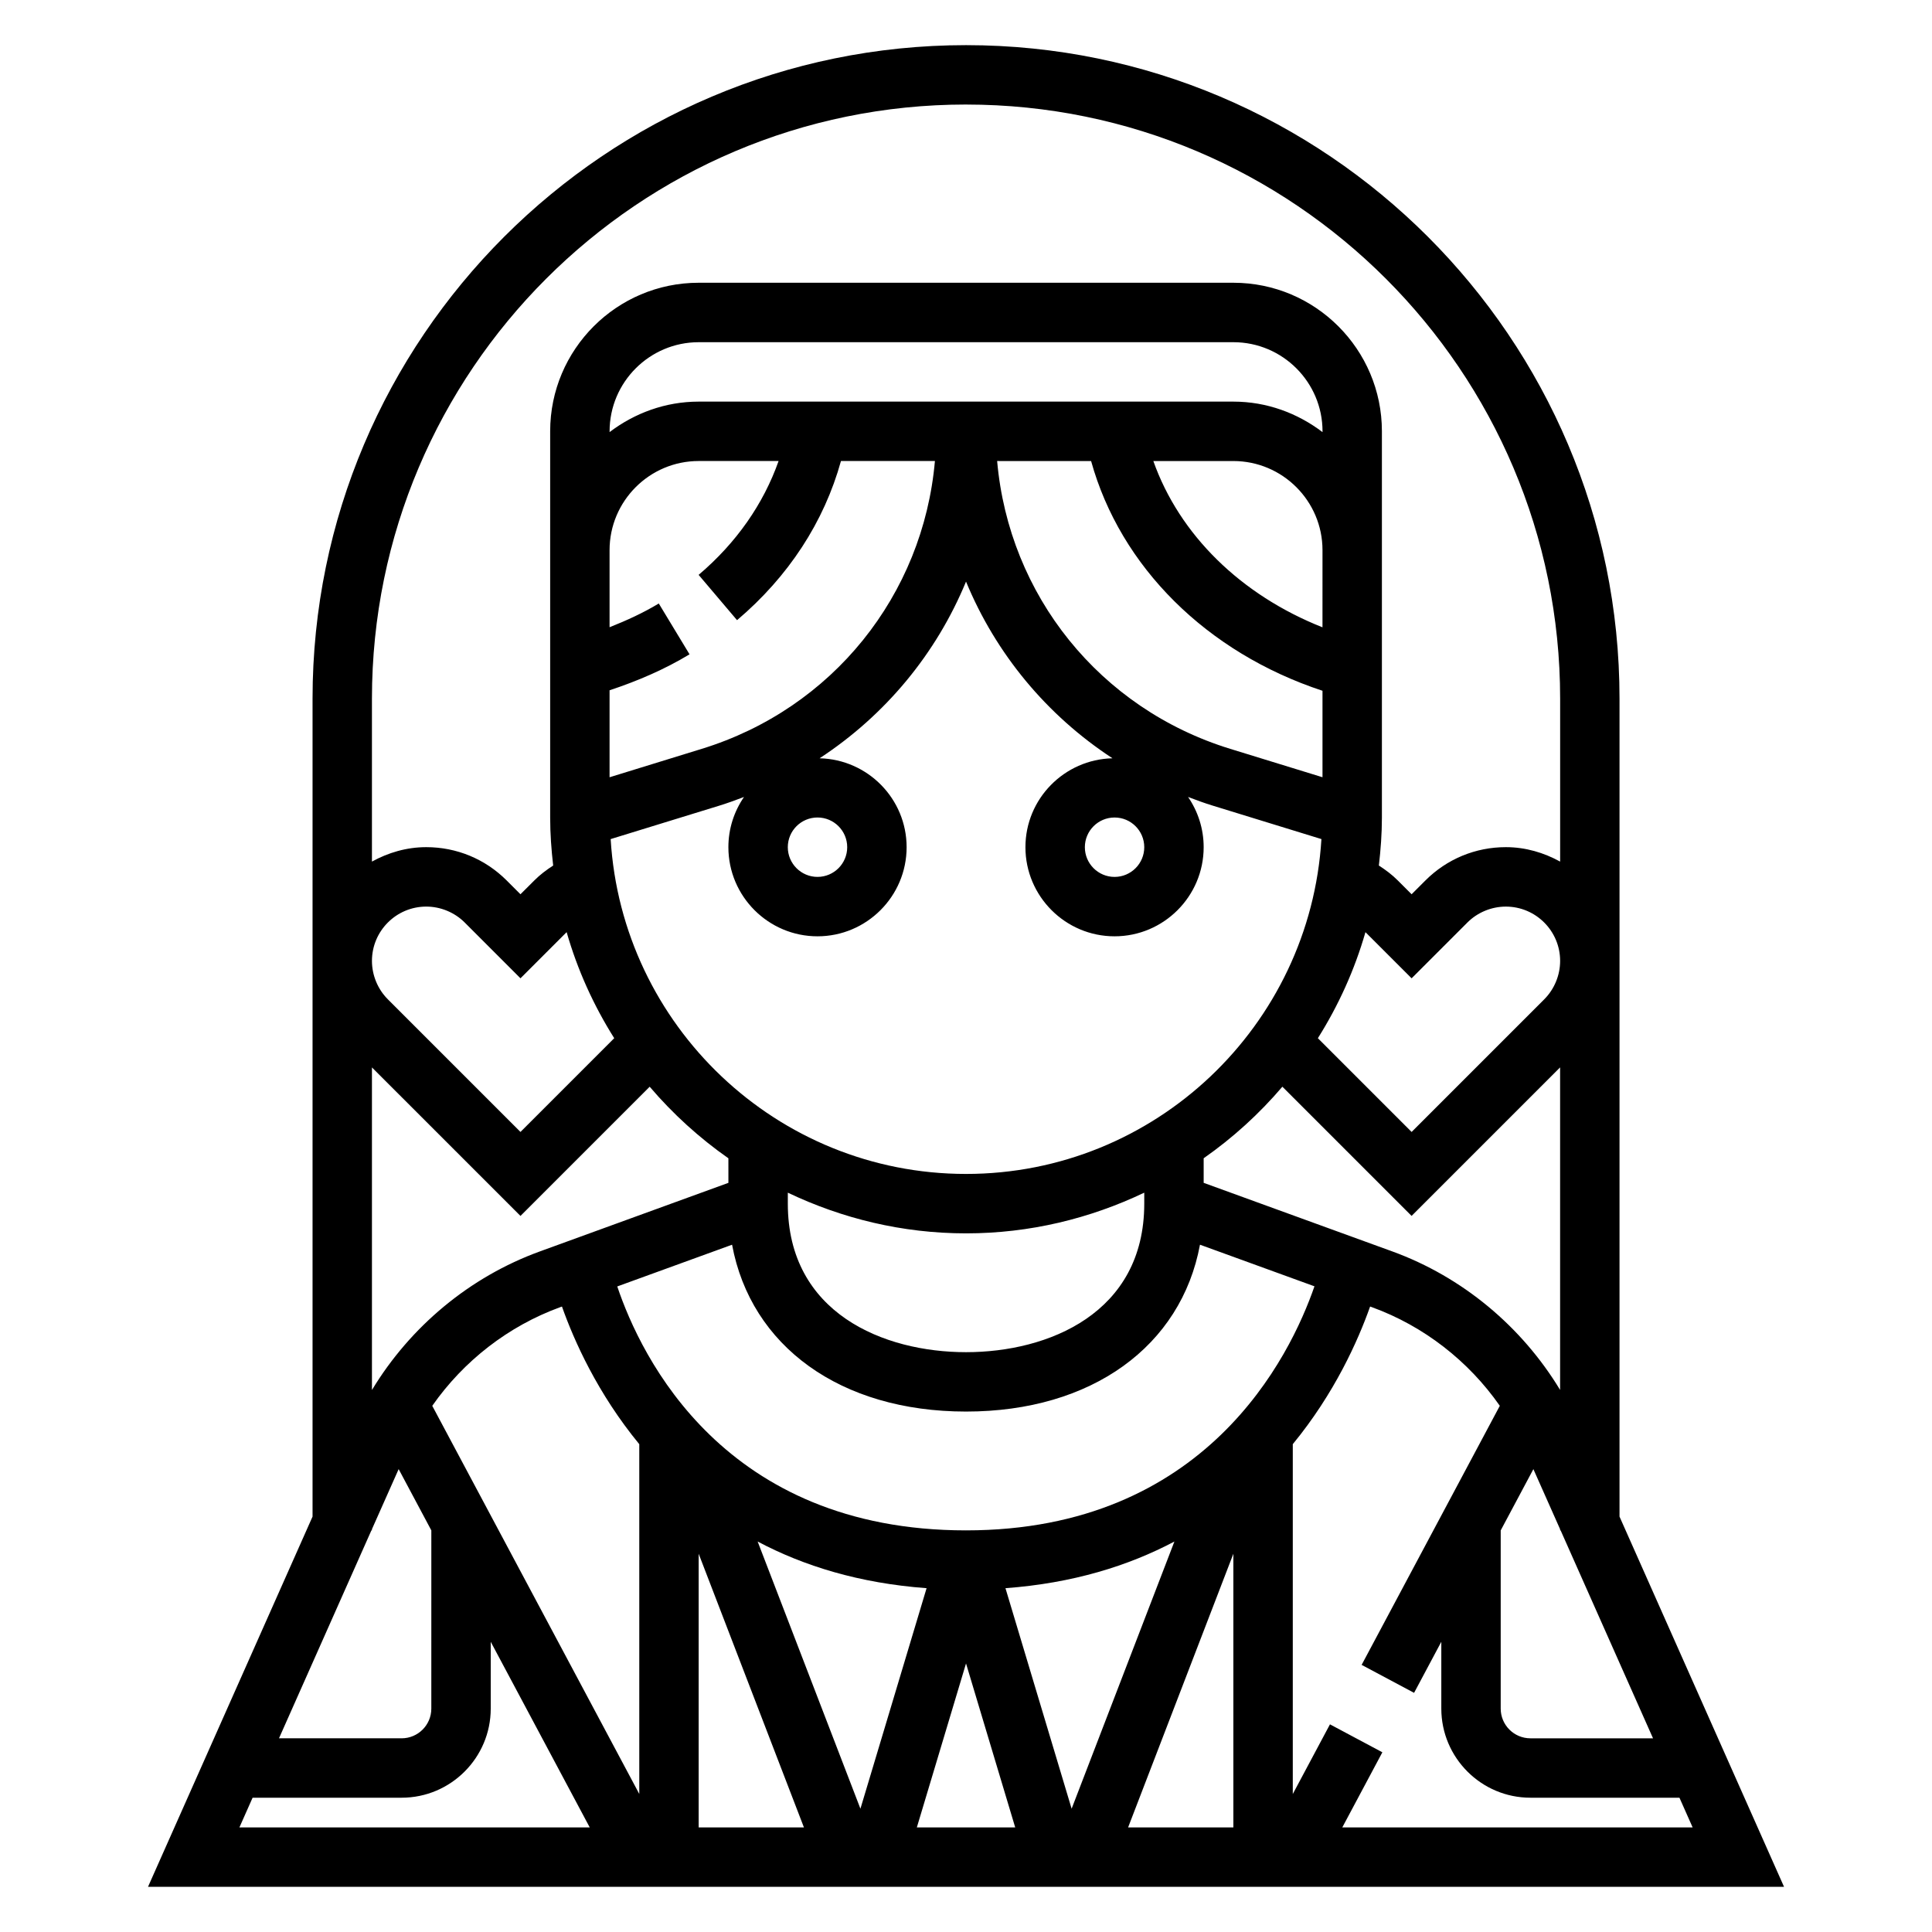 <?xml version="1.0" encoding="UTF-8"?>
<!-- Uploaded to: ICON Repo, www.iconrepo.com, Generator: ICON Repo Mixer Tools -->
<svg fill="#000000" width="800px" height="800px" version="1.1" viewBox="144 144 512 512" xmlns="http://www.w3.org/2000/svg">
 <path d="m616.79 644.03-43.602-98.117v-216.77c0-95.496-77.688-173.18-173.18-173.18s-173.18 77.688-173.18 173.18v216.77l-43.605 98.117zm-405.85-23.617h39.492c13.02 0 23.617-10.598 23.617-23.617v-17.703l26.238 49.195h-92.844zm31.621-70.848v-0.301l7.086-15.934 8.66 16.238-0.004 47.23c0 4.344-3.527 7.871-7.871 7.871h-32.496l24.488-55.105zm315.02 0 24.488 55.105h-32.496c-4.344 0-7.871-3.527-7.871-7.871v-47.223l8.66-16.238 7.086 15.934-0.004 0.293zm-44.629-73.934-49.969-18.168v-6.512c7.738-5.414 14.746-11.785 20.859-18.965l34.242 34.242 39.359-39.359v85.48c-10.176-16.816-25.898-29.957-44.492-36.719zm-254.4 40.926c8.305-11.879 20.145-21.129 33.891-26.137l0.48-0.172c3.211 9.07 9.43 23.02 20.492 36.473v92.699zm70.602 39.203 27.898 72.527h-27.898zm15.629-3.242c12.18 6.465 26.945 11.051 44.77 12.367l-17.531 58.441zm55.223 32.312 13.035 43.457h-26.07zm10.453-19.945c17.812-1.316 32.582-5.91 44.77-12.367l-27.238 70.809zm60.395-9.125v72.527h-27.898zm-70.848-6.195c-64.102 0-86.113-45.879-92.426-64.645l30.426-11.059c4.981 26.852 28.645 44.215 62 44.215s57.016-17.367 62-44.219l30.34 11.027c-6.449 18.621-28.789 64.68-92.34 64.68zm-94.176-183.2 28.781-8.855c2.227-0.684 4.402-1.488 6.559-2.305-2.606 3.789-4.141 8.371-4.141 13.309 0 13.02 10.598 23.617 23.617 23.617s23.617-10.598 23.617-23.617c0-12.832-10.305-23.262-23.066-23.562 17.445-11.422 30.93-27.727 38.809-46.824 7.879 19.098 21.363 35.402 38.809 46.824-12.762 0.301-23.066 10.73-23.066 23.562 0 13.02 10.598 23.617 23.617 23.617s23.617-10.598 23.617-23.617c0-4.938-1.535-9.516-4.133-13.312 2.156 0.82 4.32 1.621 6.559 2.305l28.781 8.855c-2.996 49.422-44.023 88.742-94.184 88.742s-91.191-39.32-94.176-88.738zm-0.289-39.434c7.461-2.473 14.633-5.559 21.191-9.531l-8.148-13.469c-4.094 2.473-8.508 4.496-13.043 6.289v-20.43c0-13.02 10.598-23.617 23.617-23.617h21.176c-4.016 11.383-11.195 21.695-21.191 30.172l10.18 12.004c13.664-11.578 23.082-26.062 27.543-42.18h24.898c-3.117 35.527-27.145 65.621-61.789 76.281l-24.434 7.531zm188.93-16.688c-21.609-8.551-37.91-24.52-44.824-44.066h21.211c13.02 0 23.617 10.598 23.617 23.617zm-61.32-44.066c7.777 28.016 30.621 50.758 61.324 60.883v22.914l-24.434-7.519c-34.645-10.66-58.672-40.754-61.789-76.281zm14.09 102.34c0 4.344-3.527 7.871-7.871 7.871s-7.871-3.527-7.871-7.871 3.527-7.871 7.871-7.871c4.344-0.004 7.871 3.523 7.871 7.871zm-86.594-7.875c4.344 0 7.871 3.527 7.871 7.871s-3.527 7.871-7.871 7.871-7.871-3.527-7.871-7.871 3.527-7.871 7.871-7.871zm39.363 110.21c16.918 0 32.891-3.945 47.23-10.785v2.914c0 29.047-25.441 39.359-47.23 39.359s-47.23-10.312-47.23-39.359v-2.914c14.34 6.84 30.312 10.785 47.23 10.785zm153.23-62.023-35.148 35.148-24.844-24.844c5.441-8.645 9.73-18.066 12.609-28.102l12.234 12.23 14.793-14.793c2.676-2.676 6.383-4.211 10.18-4.211 7.934 0 14.387 6.457 14.387 14.391 0 3.793-1.535 7.504-4.211 10.18zm-58.766-150.32c-6.594-5-14.719-8.078-23.613-8.078h-141.7c-8.895 0-17.02 3.078-23.617 8.078l0.004-0.207c0-13.02 10.598-23.617 23.617-23.617h141.7c13.02 0 23.617 10.598 23.617 23.617zm-187.7 160.62-24.844 24.844-35.148-35.148c-2.676-2.676-4.211-6.387-4.211-10.18 0-7.934 6.453-14.391 14.391-14.391 3.785 0 7.504 1.535 10.18 4.211l14.789 14.793 12.234-12.234c2.879 10.039 7.164 19.461 12.609 28.105zm-24.844 47.105 34.242-34.242c6.117 7.172 13.121 13.547 20.859 18.965l0.004 6.508-49.973 18.176c-18.594 6.762-34.312 19.902-44.492 36.723v-85.488zm217.79 162.05 10.621-19.91-13.887-7.406-9.852 18.465v-92.715c11.059-13.453 17.277-27.402 20.492-36.473l0.48 0.172c13.746 5 25.586 14.25 33.891 26.137l-36.621 68.66 13.902 7.406 7.215-13.531v17.707c0 13.02 10.598 23.617 23.617 23.617h39.492l3.496 7.871zm-99.707-456.58c86.812 0 157.44 70.629 157.44 157.44v43.188c-4.301-2.363-9.156-3.828-14.391-3.828-8.047 0-15.617 3.133-21.309 8.824l-3.664 3.66-3.66-3.66c-1.512-1.52-3.219-2.801-5.016-3.953 0.488-4.188 0.805-8.43 0.805-12.746v-102.34c0-21.703-17.656-39.359-39.359-39.359h-141.7c-21.703 0-39.359 17.656-39.359 39.359v102.34c0 4.312 0.316 8.559 0.797 12.746-1.785 1.156-3.488 2.434-5.008 3.961l-3.66 3.652-3.66-3.66c-5.691-5.691-13.258-8.824-21.309-8.824-5.234 0-10.094 1.465-14.391 3.824v-43.188c0-86.812 70.629-157.44 157.44-157.44z"/>
</svg>